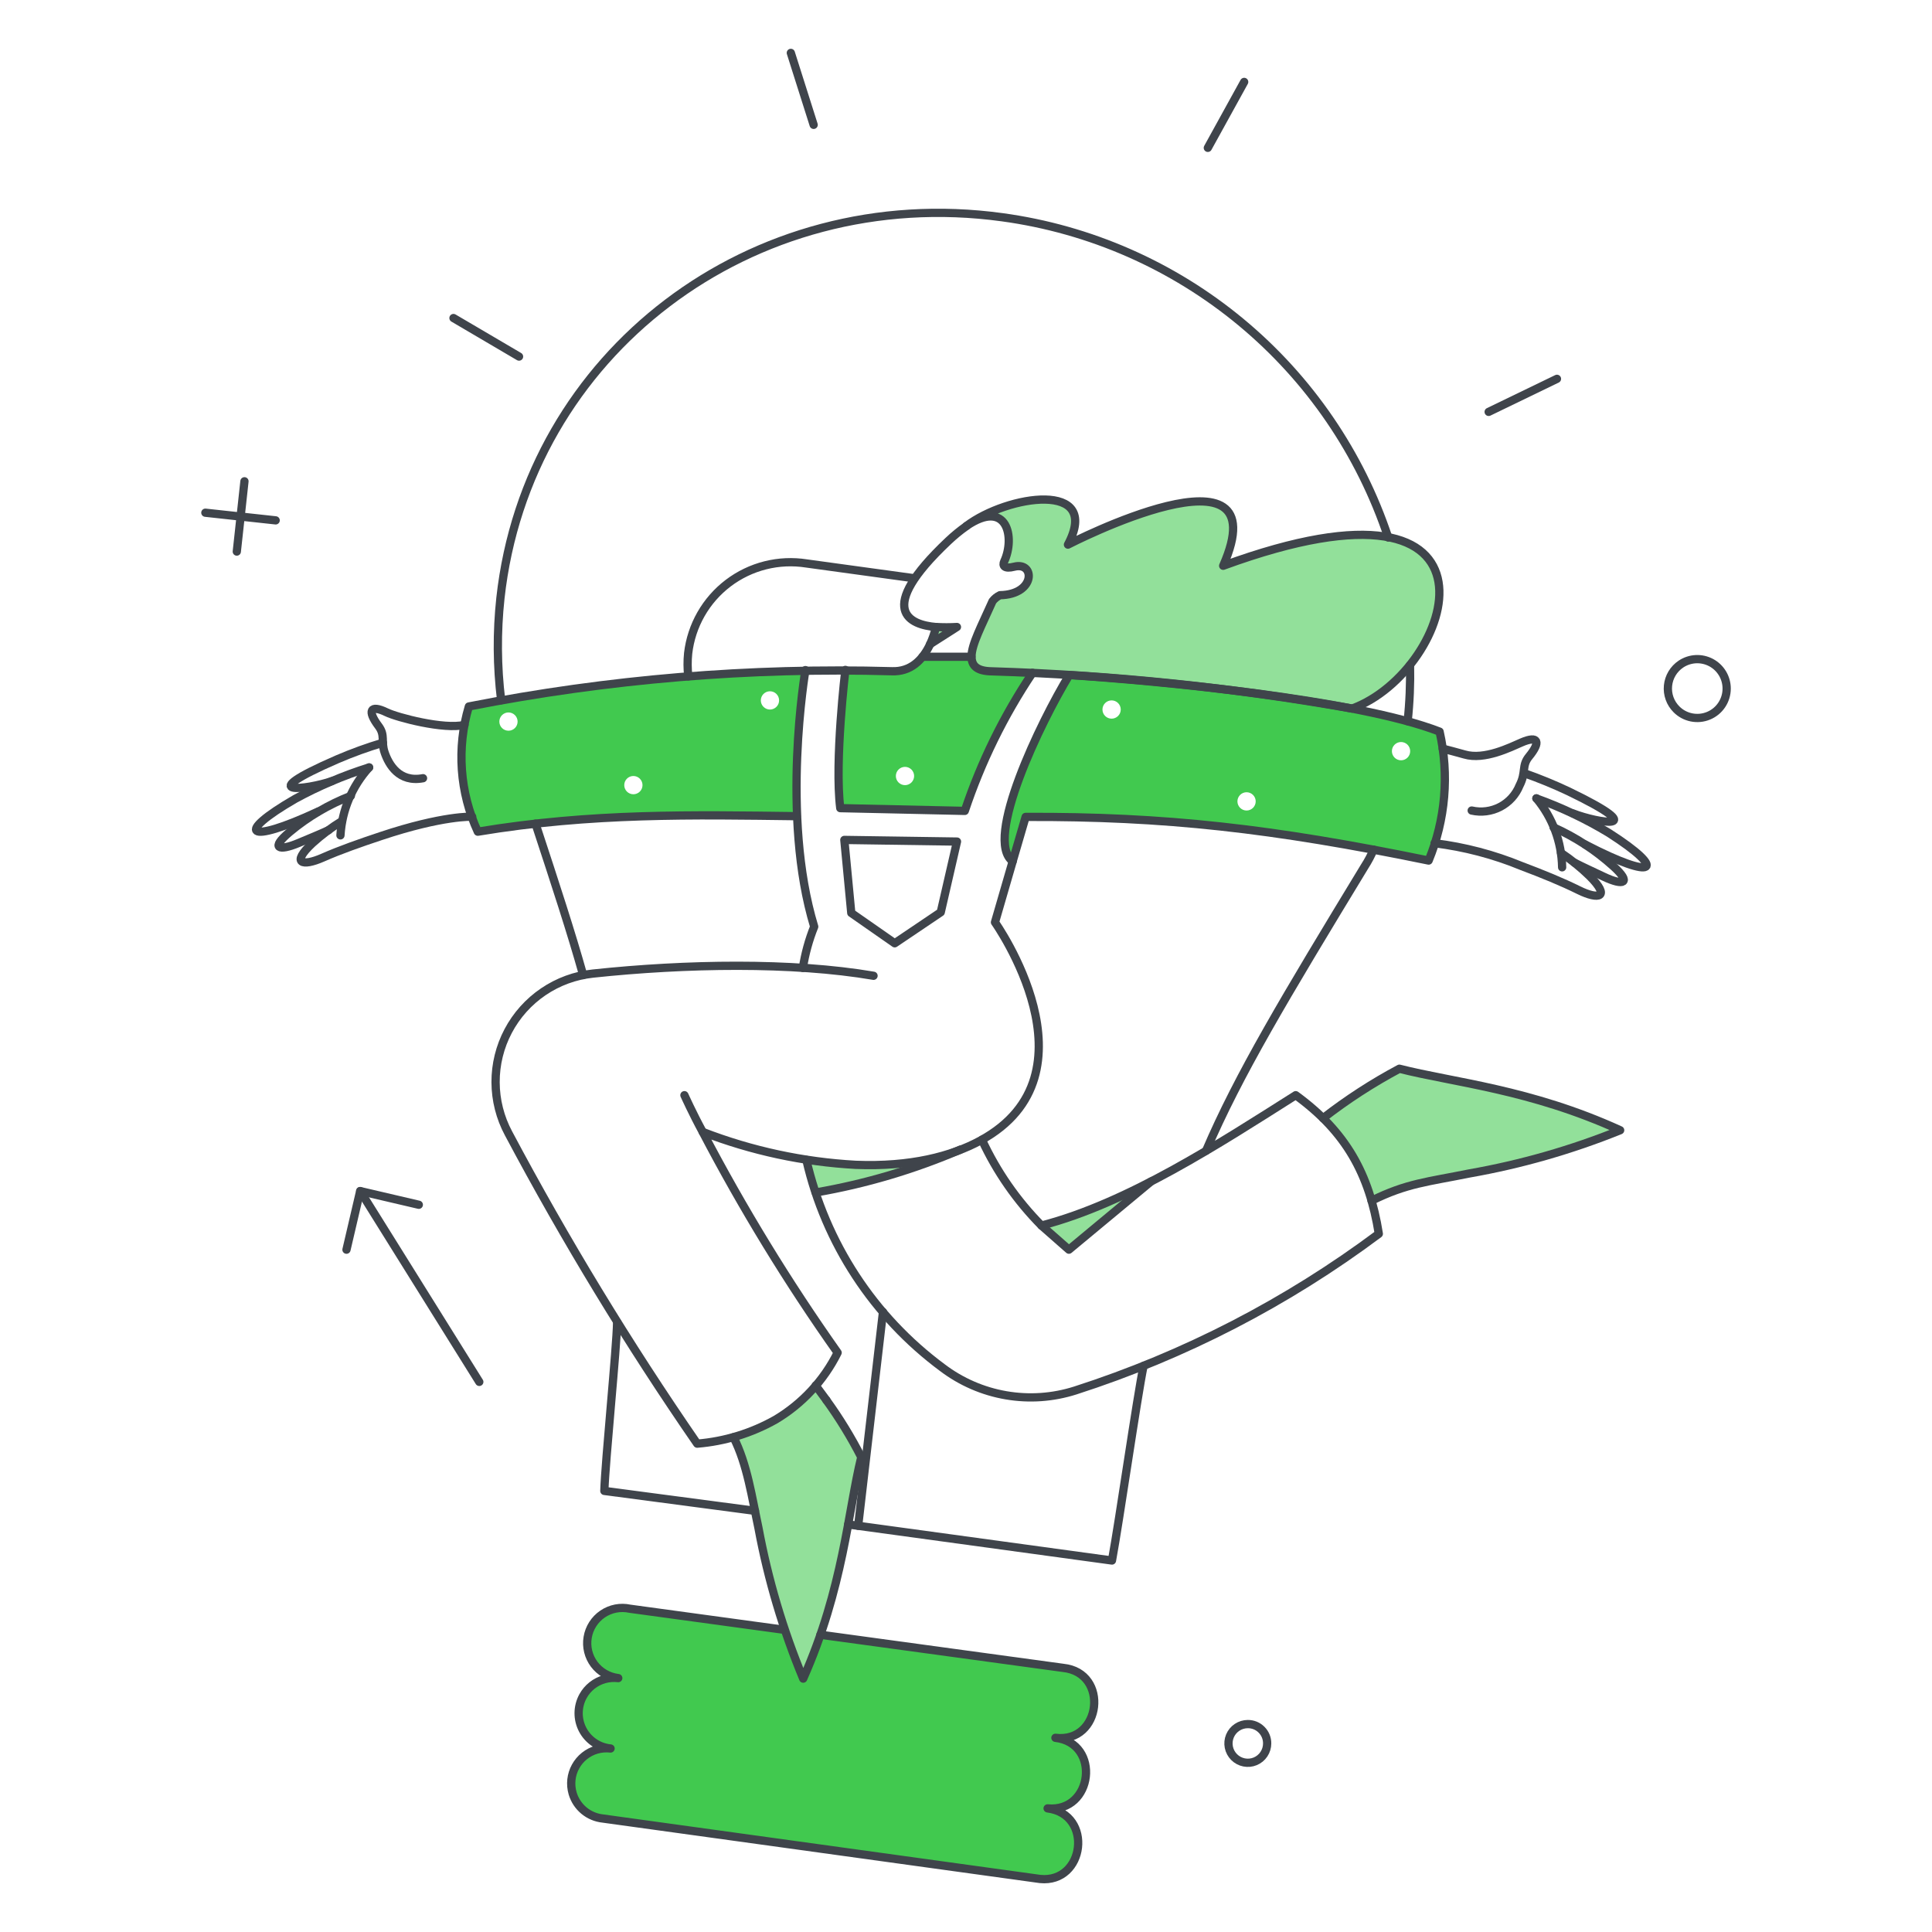 <svg width="180" height="180" viewBox="0 0 180 180" fill="none" xmlns="http://www.w3.org/2000/svg">
<path d="M98.522 161.943C102.744 162.235 103.268 155.858 99.059 155.424L58.705 149.861C58.276 149.77 57.833 149.765 57.402 149.847C56.972 149.93 56.562 150.097 56.197 150.34C55.832 150.583 55.519 150.896 55.276 151.261C55.033 151.627 54.867 152.037 54.785 152.468C54.703 152.899 54.709 153.342 54.801 153.771C54.893 154.199 55.07 154.605 55.321 154.965C55.572 155.325 55.892 155.63 56.263 155.864C56.634 156.098 57.048 156.256 57.481 156.327C57.031 156.302 56.58 156.369 56.156 156.523C55.732 156.677 55.344 156.915 55.014 157.224C54.685 157.532 54.422 157.904 54.24 158.317C54.058 158.73 53.962 159.176 53.957 159.627C53.958 160.43 54.252 161.205 54.786 161.805C55.32 162.406 56.055 162.789 56.853 162.884C56.197 162.815 55.536 162.944 54.955 163.255C54.374 163.566 53.9 164.045 53.594 164.628C53.288 165.212 53.165 165.874 53.24 166.529C53.315 167.183 53.584 167.801 54.014 168.3C54.299 168.633 54.647 168.905 55.039 169.1C55.43 169.296 55.857 169.411 56.294 169.439L96.609 175.006C101.205 175.518 101.786 169.29 97.863 168.527C101.935 168.62 102.417 162.591 98.522 161.943Z" fill="#41C94F"/>
<path fill-rule="evenodd" clip-rule="evenodd" d="M43.702 65.821C54.031 63.801 64.514 62.673 75.036 62.447C74.345 66.945 74.084 71.498 74.257 76.045L73.111 76.031H73.105H73.099C63.936 75.912 54.706 75.793 44.552 77.492C42.855 73.835 42.552 69.684 43.702 65.821ZM47.975 67.83C48.135 67.671 48.224 67.454 48.224 67.228C48.224 67.003 48.135 66.786 47.975 66.627C47.815 66.467 47.599 66.377 47.373 66.377C47.148 66.377 46.931 66.467 46.772 66.627C46.692 66.706 46.63 66.799 46.587 66.903C46.544 67.006 46.522 67.117 46.522 67.228C46.522 67.454 46.612 67.671 46.772 67.83C46.931 67.99 47.148 68.079 47.373 68.079C47.599 68.079 47.815 67.99 47.975 67.83ZM59.861 73.148C59.861 73.374 59.771 73.591 59.612 73.75C59.452 73.91 59.236 73.999 59.01 73.999C58.785 73.999 58.568 73.91 58.409 73.75C58.249 73.591 58.16 73.374 58.16 73.148C58.16 72.923 58.249 72.707 58.409 72.547C58.568 72.387 58.785 72.298 59.01 72.298C59.236 72.298 59.452 72.387 59.612 72.547C59.771 72.707 59.861 72.923 59.861 73.148ZM72.337 65.856C72.416 65.777 72.479 65.684 72.522 65.58C72.564 65.477 72.586 65.366 72.586 65.255C72.586 65.143 72.564 65.032 72.522 64.929C72.479 64.826 72.416 64.732 72.337 64.653C72.258 64.574 72.164 64.511 72.061 64.468C71.958 64.426 71.847 64.404 71.735 64.404C71.624 64.404 71.513 64.426 71.41 64.468C71.306 64.511 71.213 64.574 71.134 64.653C70.974 64.812 70.884 65.029 70.884 65.255C70.884 65.48 70.974 65.697 71.134 65.856C71.293 66.016 71.51 66.106 71.735 66.106C71.961 66.106 72.177 66.016 72.337 65.856Z" fill="#41C94F"/>
<path fill-rule="evenodd" clip-rule="evenodd" d="M90.538 61.172C90.538 62.023 91.049 62.516 92.426 62.55C93.692 62.576 94.957 62.622 96.221 62.687C93.55 66.672 91.427 70.998 89.909 75.548L78.289 75.293C77.856 71.762 78.424 65.721 78.782 62.414L83.12 62.516C83.669 62.547 84.217 62.443 84.716 62.211C85.215 61.98 85.648 61.628 85.979 61.189V61.172H90.538ZM84.918 72.9C85.077 72.741 85.167 72.524 85.167 72.299C85.167 72.073 85.077 71.856 84.918 71.697C84.758 71.537 84.541 71.447 84.316 71.447C84.09 71.447 83.874 71.537 83.714 71.697C83.554 71.856 83.465 72.073 83.465 72.299C83.465 72.524 83.554 72.741 83.714 72.9C83.874 73.06 84.09 73.15 84.316 73.15C84.541 73.15 84.758 73.06 84.918 72.9Z" fill="#41C94F"/>
<path fill-rule="evenodd" clip-rule="evenodd" d="M99.637 62.875C107.429 63.385 126.433 65.121 134.122 68.149C135.009 72.168 134.653 76.362 133.102 80.175C118.539 77.183 108.501 76.058 95.554 76.109L94.363 80.228C91.658 78.237 96.983 67.23 99.637 62.875ZM104.168 66.707C104.247 66.628 104.31 66.534 104.352 66.431C104.395 66.327 104.417 66.217 104.417 66.105C104.417 65.993 104.395 65.882 104.352 65.779C104.309 65.676 104.247 65.582 104.167 65.503C104.088 65.424 103.995 65.361 103.891 65.318C103.788 65.276 103.677 65.254 103.565 65.254C103.454 65.254 103.343 65.276 103.24 65.319C103.136 65.362 103.042 65.424 102.963 65.503C102.804 65.663 102.714 65.88 102.714 66.105C102.714 66.331 102.804 66.548 102.964 66.707C103.124 66.867 103.34 66.957 103.566 66.956C103.792 66.956 104.008 66.867 104.168 66.707ZM116.991 74.662C116.991 74.888 116.901 75.105 116.741 75.264C116.582 75.424 116.365 75.514 116.139 75.514C115.914 75.514 115.697 75.424 115.538 75.264C115.378 75.105 115.288 74.888 115.288 74.662C115.288 74.437 115.378 74.22 115.538 74.061C115.697 73.901 115.914 73.811 116.139 73.811C116.365 73.811 116.582 73.901 116.741 74.061C116.901 74.22 116.991 74.437 116.991 74.662ZM131.134 70.585C131.213 70.506 131.276 70.412 131.319 70.309C131.361 70.206 131.383 70.095 131.383 69.983C131.383 69.871 131.361 69.761 131.318 69.657C131.275 69.554 131.213 69.46 131.134 69.381C131.055 69.302 130.961 69.24 130.857 69.197C130.754 69.154 130.643 69.132 130.532 69.132C130.42 69.132 130.309 69.154 130.206 69.197C130.103 69.24 130.009 69.303 129.93 69.382C129.77 69.541 129.68 69.758 129.681 69.984C129.681 70.21 129.77 70.426 129.93 70.586C130.09 70.745 130.306 70.835 130.532 70.835C130.758 70.835 130.975 70.745 131.134 70.585Z" fill="#41C94F"/>
<path d="M89.157 58.416L86.656 60.015C86.893 59.503 87.076 58.967 87.201 58.416C87.853 58.454 88.505 58.454 89.157 58.416Z" fill="#92E09A"/>
<path d="M113.967 52.716C119.361 40.484 99.506 50.746 99.506 50.746C102.671 44.758 93.858 46.119 90.047 49.011C93.926 46.374 94.607 50.202 93.535 52.379C93.348 52.839 93.569 53.06 94.505 52.822C96.461 52.328 96.514 55.419 93.177 55.476C92.903 55.604 92.664 55.797 92.48 56.038C91.459 58.266 90.523 60.052 90.523 61.192C90.523 62.06 91.034 62.553 92.412 62.57C103.669 62.918 114.887 64.072 125.979 66.024C127.562 65.457 129.004 64.555 130.208 63.381C131.411 62.207 132.348 60.787 132.954 59.218C139.623 43.308 113.967 52.716 113.967 52.716Z" fill="#92E09A"/>
<path d="M75.992 129.104C73.998 131.453 71.322 133.124 68.336 133.885C69.544 136.062 70.139 139.873 70.664 142.357C71.558 147.168 72.954 151.873 74.832 156.392C78.575 147.974 79.017 140.758 80.243 135.755C79.018 133.421 77.596 131.196 75.992 129.104Z" fill="#92E09A"/>
<path d="M130.385 99.553C127.886 100.882 125.506 102.424 123.273 104.164C125.435 106.289 126.996 108.947 127.799 111.87C132.948 109.296 141.687 109.308 150.953 105.304C142.583 101.475 135.37 100.846 130.385 99.553Z" fill="#92E09A"/>
<path d="M107.231 110.084L99.593 116.429L97.023 114.184C100.567 113.198 103.99 111.823 107.231 110.084Z" fill="#92E09A"/>
<path d="M75.125 108.059C75.363 109.063 75.653 110.084 75.993 111.104C80.631 110.304 85.159 108.961 89.484 107.104C85.078 108.873 79.794 108.798 75.125 108.059Z" fill="#92E09A"/>
<path d="M76.439 152.305L99.048 155.392C103.391 155.841 102.612 162.446 98.331 161.908C102.607 162.4 101.836 168.893 97.603 168.483C101.89 169.025 101.083 175.482 96.897 175.059L56.168 169.428C55.52 169.361 54.905 169.103 54.404 168.686C53.902 168.269 53.536 167.712 53.352 167.086C53.23 166.671 53.191 166.235 53.238 165.804C53.285 165.373 53.417 164.956 53.627 164.577C53.836 164.198 54.118 163.864 54.457 163.594C54.796 163.324 55.186 163.125 55.602 163.006C56.019 162.888 56.455 162.853 56.885 162.903C56.341 162.849 55.82 162.662 55.367 162.356C54.914 162.051 54.544 161.639 54.289 161.155C54.035 160.672 53.905 160.133 53.91 159.587C53.915 159.041 54.056 158.505 54.319 158.026C54.529 157.644 54.814 157.308 55.155 157.036C55.497 156.765 55.889 156.564 56.309 156.446C56.729 156.327 57.168 156.293 57.601 156.345C57.16 156.293 56.735 156.152 56.35 155.931C55.966 155.709 55.63 155.412 55.363 155.058C55.097 154.703 54.905 154.297 54.8 153.866C54.695 153.435 54.678 152.987 54.752 152.55C54.824 152.112 54.985 151.693 55.224 151.32C55.463 150.946 55.775 150.625 56.142 150.375C56.509 150.125 56.923 149.953 57.358 149.867C57.794 149.782 58.242 149.787 58.676 149.88L73.04 151.841" stroke="#3F444B" stroke-width="0.769" stroke-linecap="round" stroke-linejoin="round"/>
<path d="M129.34 50.079C126.733 42.241 121.981 35.291 115.624 30.017C109.267 24.742 101.559 21.355 93.374 20.24C70.033 17.038 49.132 32.933 46.623 55.728C46.281 58.89 46.304 62.081 46.691 65.238" stroke="#3F444B" stroke-width="0.769" stroke-linecap="round" stroke-linejoin="round"/>
<path d="M131.148 67.195C131.335 65.457 131.408 63.709 131.369 61.961" stroke="#3F444B" stroke-width="0.769" stroke-linecap="round" stroke-linejoin="round"/>
<path d="M127.969 79.164C127.74 79.7 127.467 80.215 127.152 80.704C119.701 92.973 115.396 100.137 112.367 107.211" stroke="#3F444B" stroke-width="0.769" stroke-linecap="round" stroke-linejoin="round"/>
<path d="M79.023 142.028L103.6 145.39C104.298 141.613 105.929 130.231 106.544 127.254" stroke="#3F444B" stroke-width="0.769" stroke-linecap="round" stroke-linejoin="round"/>
<path d="M57.495 123.186C57.461 125.528 56.393 136.09 56.305 138.905L70.34 140.76" stroke="#3F444B" stroke-width="0.769" stroke-linecap="round" stroke-linejoin="round"/>
<path d="M49.891 76.74C51.761 82.422 53.225 86.896 54.331 90.844" stroke="#3F444B" stroke-width="0.769" stroke-linecap="round" stroke-linejoin="round"/>
<path d="M85.175 53.874L75.138 52.496C73.861 52.295 72.556 52.354 71.303 52.669C70.049 52.985 68.872 53.55 67.842 54.332C66.813 55.114 65.952 56.096 65.311 57.218C64.67 58.341 64.263 59.582 64.113 60.866C64.042 61.579 64.045 62.297 64.127 63.009" stroke="#3F444B" stroke-width="0.769" stroke-linecap="round" stroke-linejoin="round"/>
<path d="M79.953 142.155L82.266 122.232" stroke="#3F444B" stroke-width="0.769" stroke-linecap="round" stroke-linejoin="round"/>
<path d="M75.04 62.432C75.04 62.432 72.712 76.008 75.857 86.335C75.361 87.573 75.007 88.862 74.802 90.18" stroke="#3F444B" stroke-width="0.769" stroke-linecap="round" stroke-linejoin="round"/>
<path d="M74.221 76.041C64.676 75.922 55.115 75.718 44.516 77.487C42.828 73.829 42.531 69.682 43.682 65.821C56.654 63.271 69.869 62.17 83.084 62.537C84.82 62.61 85.958 61.516 86.657 60.019C86.894 59.506 87.076 58.97 87.202 58.42C84.784 58.216 81.471 56.891 88.342 50.407C88.875 49.902 89.443 49.435 90.043 49.012" stroke="#3F444B" stroke-width="0.769" stroke-linecap="round" stroke-linejoin="round"/>
<path d="M134.124 68.164C126.474 65.182 107.867 63.418 99.621 62.891C96.968 67.246 91.642 78.254 94.347 80.244L95.555 76.109C108.503 76.058 118.54 77.184 133.103 80.176C134.675 76.373 135.032 72.177 134.124 68.164Z" stroke="#3F444B" stroke-width="0.769" stroke-linecap="round" stroke-linejoin="round"/>
<path d="M93.563 52.3C94.583 50.111 93.874 46.4 90.039 49.007C93.85 46.115 102.666 44.754 99.498 50.742C99.498 50.742 119.352 40.483 113.96 52.712C141.899 42.472 135.515 62.531 125.971 66.017C114.88 64.053 103.662 62.893 92.404 62.546C91.026 62.527 90.516 62.035 90.516 61.167C90.516 60.028 91.479 58.254 92.472 56.013C92.657 55.773 92.896 55.581 93.17 55.452C96.506 55.392 96.453 52.302 94.497 52.797C93.574 53.036 93.373 52.71 93.563 52.3Z" stroke="#3F444B" stroke-width="0.769" stroke-linecap="round" stroke-linejoin="round"/>
<path d="M142.031 72.043C143.426 72.533 144.795 73.096 146.132 73.727C154.102 77.571 148.836 76.671 146.557 75.787" stroke="#3F444B" stroke-width="0.769" stroke-linecap="round" stroke-linejoin="round"/>
<path d="M145.433 79.462C146.394 80.103 147.293 80.832 148.119 81.639C150.076 83.596 148.971 83.867 147.082 82.933C145.534 82.166 143.697 81.416 141.757 80.687C139.164 79.619 136.439 78.905 133.656 78.562" stroke="#3F444B" stroke-width="0.769" stroke-linecap="round" stroke-linejoin="round"/>
<path d="M145.54 80.806C145.498 78.451 144.651 76.182 143.141 74.375" stroke="#3F444B" stroke-width="0.769" stroke-linecap="round" stroke-linejoin="round"/>
<path d="M146.699 80.38C147.465 80.772 148.433 81.215 149.437 81.69C151.274 82.56 152.057 82.287 150.305 80.705C148.651 79.215 146.774 77.992 144.742 77.082" stroke="#3F444B" stroke-width="0.769" stroke-linecap="round" stroke-linejoin="round"/>
<path d="M147.683 78.678C154.335 82.132 155.368 81.102 149.894 77.603C147.755 76.31 145.493 75.234 143.141 74.389" stroke="#3F444B" stroke-width="0.769" stroke-linecap="round" stroke-linejoin="round"/>
<path d="M137.114 75.515C138.012 75.72 138.954 75.598 139.771 75.171C140.588 74.745 141.226 74.041 141.571 73.186C142.214 71.942 141.741 71.349 142.456 70.481C143.562 69.138 143.345 68.483 141.758 69.171C140.723 69.619 138.304 70.838 136.45 70.294C135.673 70.077 134.892 69.869 134.414 69.747" stroke="#3F444B" stroke-width="0.769" stroke-linecap="round" stroke-linejoin="round"/>
<path d="M35.675 69.199C34.234 69.628 32.819 70.141 31.438 70.734C23.322 74.256 28.614 73.558 30.928 72.776" stroke="#3F444B" stroke-width="0.769" stroke-linecap="round" stroke-linejoin="round"/>
<path d="M31.876 76.484C30.89 77.088 29.963 77.783 29.106 78.559C27.081 80.448 28.152 80.753 30.076 79.902C31.657 79.204 33.531 78.546 35.486 77.895C41.306 75.954 43.993 76.092 43.993 76.092" stroke="#3F444B" stroke-width="0.769" stroke-linecap="round" stroke-linejoin="round"/>
<path d="M31.719 77.829C31.861 75.477 32.802 73.244 34.386 71.5" stroke="#3F444B" stroke-width="0.769" stroke-linecap="round" stroke-linejoin="round"/>
<path d="M30.603 77.352C29.82 77.71 28.833 78.118 27.812 78.543C25.941 79.325 25.173 79.034 26.979 77.522C28.686 76.094 30.616 74.954 32.691 74.15" stroke="#3F444B" stroke-width="0.769" stroke-linecap="round" stroke-linejoin="round"/>
<path d="M29.665 75.6C22.859 78.764 21.886 77.669 27.504 74.427C29.699 73.229 32.005 72.249 34.391 71.5" stroke="#3F444B" stroke-width="0.769" stroke-linecap="round" stroke-linejoin="round"/>
<path d="M43.274 67.536C41.386 67.995 37.016 66.852 36.01 66.362C34.464 65.608 34.209 66.241 35.261 67.638C35.927 68.522 35.468 69.032 35.84 70.122C36.217 71.227 37.183 72.929 39.413 72.504" stroke="#3F444B" stroke-width="0.769" stroke-linecap="round" stroke-linejoin="round"/>
<path d="M75.992 129.088L76.996 130.449" stroke="#3F444B" stroke-width="0.769" stroke-linecap="round" stroke-linejoin="round"/>
<path d="M76.993 130.449C78.211 132.132 79.298 133.907 80.243 135.757C79.017 140.759 78.575 147.972 74.832 156.394C72.955 151.874 71.558 147.17 70.664 142.358C70.069 139.582 69.626 136.42 68.336 133.903" stroke="#3F444B" stroke-width="0.769" stroke-linecap="round" stroke-linejoin="round"/>
<path d="M123.266 104.181C125.5 102.445 127.88 100.902 130.377 99.57C135.362 100.846 142.575 101.476 150.946 105.302C146.41 107.134 141.694 108.485 136.876 109.331C133.056 110.107 131.056 110.238 127.783 111.87" stroke="#3F444B" stroke-width="0.769" stroke-linecap="round" stroke-linejoin="round"/>
<path d="M44.655 128.747L33.562 110.969" stroke="#3F444B" stroke-width="0.769" stroke-linecap="round" stroke-linejoin="round"/>
<path d="M32.281 116.43L33.557 110.969L39.019 112.245" stroke="#3F444B" stroke-width="0.769" stroke-linecap="round" stroke-linejoin="round"/>
<path d="M160.87 64.15C160.871 64.692 160.711 65.222 160.41 65.674C160.11 66.125 159.682 66.477 159.18 66.684C158.679 66.892 158.128 66.946 157.596 66.839C157.064 66.733 156.576 66.471 156.194 66.087C155.907 65.8 155.687 65.454 155.551 65.073C155.414 64.691 155.364 64.284 155.404 63.881C155.444 63.478 155.572 63.089 155.781 62.741C155.989 62.394 156.272 62.097 156.609 61.872C157.021 61.596 157.501 61.438 157.996 61.413C158.492 61.389 158.985 61.5 159.422 61.733C159.86 61.967 160.225 62.316 160.48 62.741C160.735 63.167 160.87 63.654 160.87 64.15Z" stroke="#3F444B" stroke-width="0.769" stroke-linecap="round" stroke-linejoin="round"/>
<path d="M118.059 162.433C118.059 162.789 117.953 163.138 117.755 163.434C117.557 163.731 117.276 163.962 116.946 164.099C116.617 164.235 116.254 164.27 115.905 164.2C115.555 164.13 115.234 163.958 114.982 163.706C114.73 163.454 114.558 163.133 114.488 162.784C114.418 162.434 114.453 162.072 114.589 161.742C114.726 161.413 114.957 161.131 115.254 160.933C115.551 160.735 115.899 160.629 116.256 160.629C116.493 160.627 116.729 160.672 116.948 160.762C117.168 160.852 117.367 160.986 117.535 161.154C117.703 161.321 117.836 161.521 117.926 161.74C118.016 161.96 118.061 162.195 118.059 162.433Z" stroke="#3F444B" stroke-width="0.769" stroke-linecap="round" stroke-linejoin="round"/>
<path d="M42.25 29.631L48.358 33.221" stroke="#3F444B" stroke-width="0.769" stroke-linecap="round" stroke-linejoin="round"/>
<path d="M73.68 4.928L75.806 11.631" stroke="#3F444B" stroke-width="0.769" stroke-linecap="round" stroke-linejoin="round"/>
<path d="M112.531 13.774L115.917 7.633" stroke="#3F444B" stroke-width="0.769" stroke-linecap="round" stroke-linejoin="round"/>
<path d="M138.695 38.374L145.059 35.295" stroke="#3F444B" stroke-width="0.769" stroke-linecap="round" stroke-linejoin="round"/>
<path d="M22.776 44.84L22.062 51.389" stroke="#3F444B" stroke-width="0.769" stroke-linecap="round" stroke-linejoin="round"/>
<path d="M25.683 48.481L19.133 47.768" stroke="#3F444B" stroke-width="0.769" stroke-linecap="round" stroke-linejoin="round"/>
<path d="M96.199 62.687C93.529 66.672 91.406 70.999 89.888 75.549L78.285 75.293C77.74 70.937 78.761 62.414 78.761 62.414" stroke="#3F444B" stroke-width="0.769" stroke-linecap="round" stroke-linejoin="round"/>
<path d="M78.664 78.254L79.311 85.06L83.359 87.883L87.647 84.992L89.161 78.407L78.664 78.254Z" stroke="#3F444B" stroke-width="0.769" stroke-linecap="round" stroke-linejoin="round"/>
<path d="M85.945 61.19H90.504" stroke="#3F444B" stroke-width="0.769" stroke-linecap="round" stroke-linejoin="round"/>
<path d="M107.226 110.084L99.587 116.429L97.031 114.181" stroke="#3F444B" stroke-width="0.769" stroke-linecap="round" stroke-linejoin="round"/>
<path d="M94.35 80.244L92.7 85.927C92.7 85.927 102.72 100.062 91.357 106.255C88.655 107.728 84.806 108.729 79.715 108.524C74.834 108.256 70.026 107.221 65.467 105.458C69.197 112.585 73.397 119.456 78.04 126.026C76.751 128.617 74.743 130.782 72.257 132.263C70.013 133.528 67.523 134.292 64.956 134.502C58.546 125.212 52.676 115.56 47.378 105.594C46.592 104.129 46.178 102.493 46.172 100.83C46.166 99.168 46.569 97.529 47.346 96.059C48.122 94.588 49.248 93.331 50.624 92.398C52 91.465 53.584 90.884 55.237 90.707C63.863 89.787 73.816 89.618 81.386 90.911" stroke="#3F444B" stroke-width="0.769" stroke-linecap="round" stroke-linejoin="round"/>
<path d="M65.467 105.457C64.514 103.705 63.766 102.037 63.766 102.037" stroke="#3F444B" stroke-width="0.769" stroke-linecap="round" stroke-linejoin="round"/>
<path d="M75.125 108.059C76.908 115.817 81.403 122.683 87.8 127.42C89.542 128.742 91.577 129.626 93.733 129.996C95.888 130.366 98.101 130.212 100.185 129.547C110.351 126.275 119.905 121.342 128.461 114.95C127.578 109.387 125.403 105.443 120.719 102.037C113.614 106.537 105.098 112.091 97.034 114.181C94.735 111.858 92.856 109.153 91.482 106.187" stroke="#3F444B" stroke-width="0.769" stroke-linecap="round" stroke-linejoin="round"/>
<path d="M89.484 107.104C85.159 108.961 80.631 110.303 75.992 111.102" stroke="#3F444B" stroke-width="0.769" stroke-linecap="round" stroke-linejoin="round"/>
<path d="M87.201 58.416C87.853 58.454 88.505 58.454 89.157 58.416L86.656 60.015" stroke="#3F444B" stroke-width="0.769" stroke-linecap="round" stroke-linejoin="round"/>
</svg>
